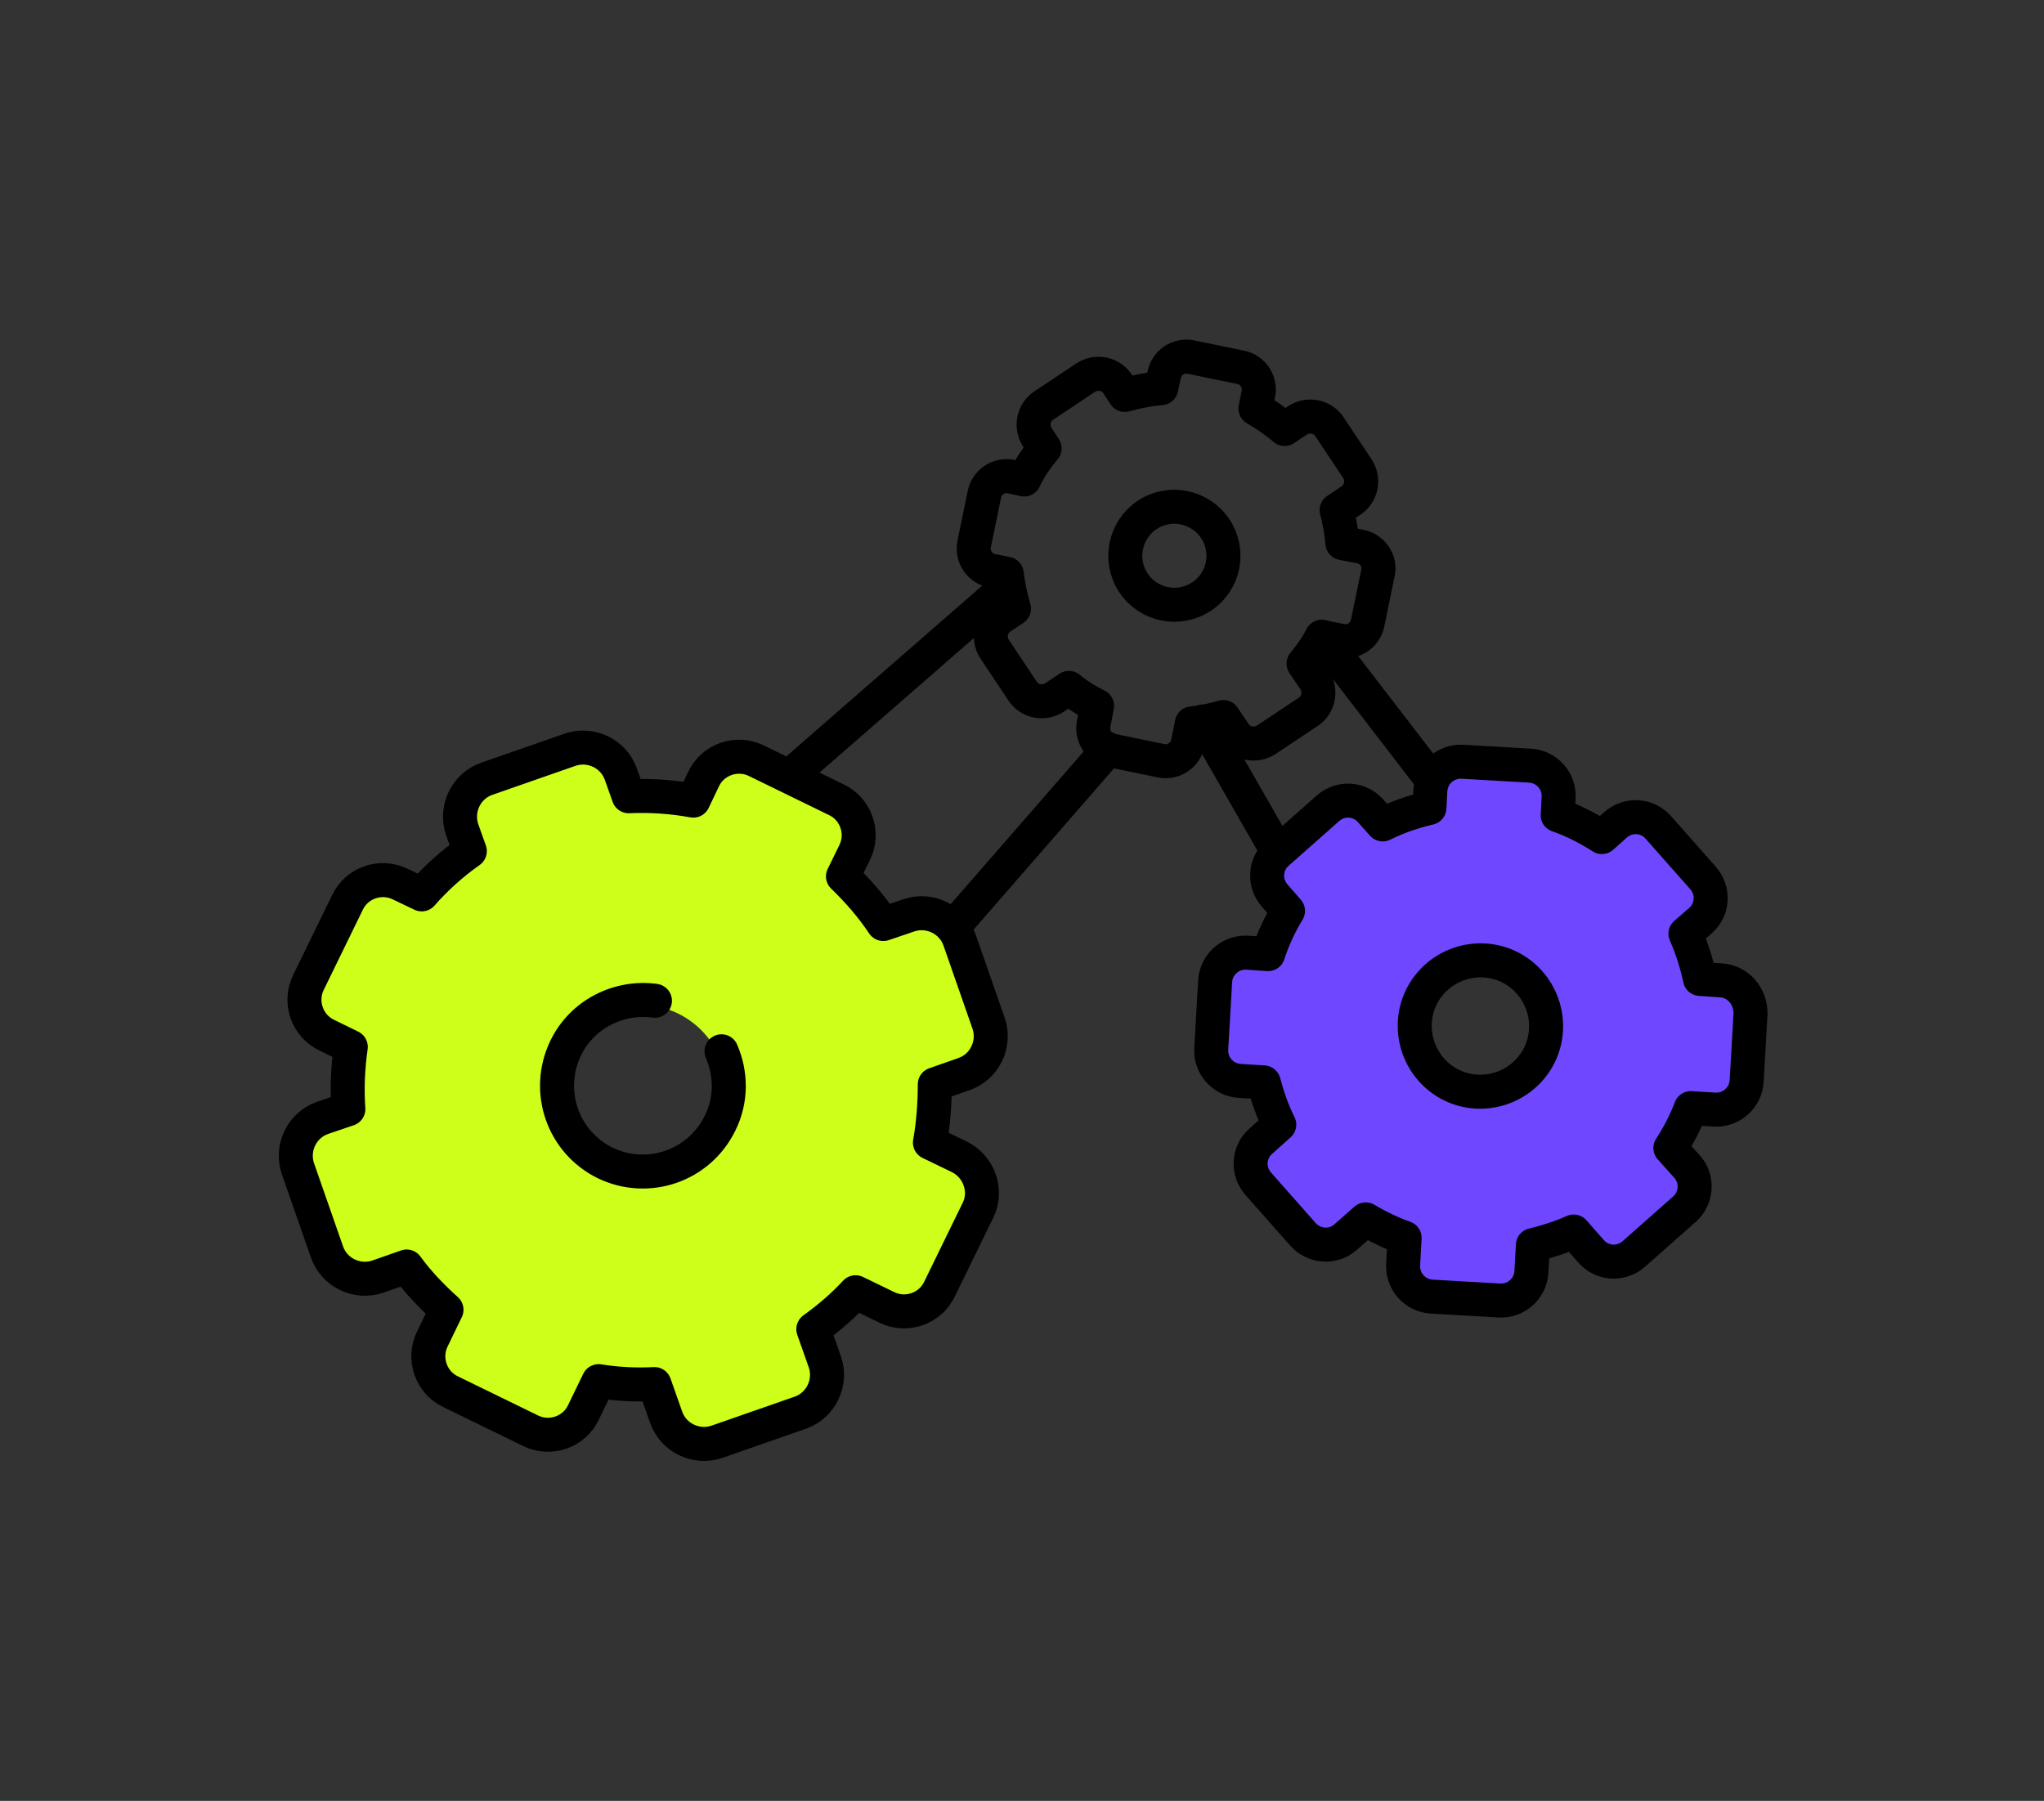 <?xml version="1.0" encoding="utf-8"?>
<!-- Generator: Adobe Illustrator 28.0.0, SVG Export Plug-In . SVG Version: 6.00 Build 0)  -->
<svg version="1.1" id="Ebene_1" xmlns="http://www.w3.org/2000/svg" xmlns:xlink="http://www.w3.org/1999/xlink" x="0px" y="0px"
	 viewBox="0 0 420.7 370.7" style="enable-background:new 0 0 420.7 370.7;" xml:space="preserve">
<rect x="0" y="0" width="420.7" height="370.7" fill="#333333" stroke="none"/>
<style type="text/css">
	.st0{fill:none;stroke:#000000;stroke-width:7;stroke-linecap:round;stroke-linejoin:round;stroke-miterlimit:10;}
	.st1{fill:#CEFF1A;}
	.st2{fill:#6F47FF;stroke:#000000;stroke-width:7;stroke-linecap:round;stroke-linejoin:round;stroke-miterlimit:10;}
</style>
<g>
	<line class="st0" x1="228.1" y1="154.2" x2="176.9" y2="213"/>
	<line class="st0" x1="141.7" y1="177.9" x2="207.2" y2="120.8"/>
	<path class="st1" d="M197.4,238.1l-6-2.9c0.7-3.9,1-8,1-12l6-2.1c4.3-1.5,6.5-6.2,5.1-10.4l-6-17.2c-1.5-4.3-6.2-6.5-10.4-5.1
		l-5.3,1.8c-2.4-3.6-5.2-6.8-8.3-9.8l2.4-4.9c2-4,0.3-9-3.8-10.9l-16.4-8c-4-2-9-0.3-10.9,3.8l-2.1,4.4c-4.4-0.8-8.8-1.1-13.3-0.9
		l-1.6-4.5c-1.5-4.3-6.2-6.5-10.4-5.1l-17.2,6c-4.3,1.5-6.5,6.2-5.1,10.4l1.6,4.5c-3.7,2.6-7,5.6-9.9,8.9l-4.4-2.1
		c-4-2-9-0.3-10.9,3.8l-8,16.4c-2,4-0.3,9,3.8,10.9l4.9,2.4c-0.6,4.2-0.8,8.5-0.5,12.8l-5.3,1.8c-4.3,1.5-6.5,6.2-5.1,10.4l6,17.2
		c1.5,4.3,6.2,6.5,10.4,5.1l6-2.1c2.4,3.3,5.2,6.2,8.2,8.9l-2.9,6c-2,4-0.3,9,3.8,10.9l16.4,8c4,2,9,0.3,10.9-3.8l3.1-6.4
		c3.8,0.6,7.6,0.8,11.5,0.6l2.4,6.8c1.5,4.3,6.2,6.5,10.4,5.1l17.2-6c4.3-1.5,6.5-6.2,5.1-10.4l-2.4-6.8c3.2-2.3,6.1-4.8,8.7-7.6
		l6.4,3.1c4,2,9,0.3,10.9-3.8l8-16.4C203.2,245,201.5,240.1,197.4,238.1z M137.6,241.2c-9.2,3.2-19.3-1.7-22.5-10.9
		c-3.2-9.2,1.7-19.3,10.9-22.5c9.2-3.2,19.3,1.7,22.5,10.9C151.8,228,146.9,238,137.6,241.2z"/>
	<line class="st0" x1="272.1" y1="131.1" x2="304.4" y2="173.1"/>
	<line class="st0" x1="273.5" y1="193.7" x2="247.6" y2="148.5"/>
	<path class="st0" d="M197.4,238.1l-6-2.9c0.7-3.9,1-8,1-12l6-2.1c4.3-1.5,6.5-6.2,5.1-10.4l-6-17.2c-1.5-4.3-6.2-6.5-10.4-5.1
		l-5.3,1.8c-2.4-3.6-5.2-6.8-8.3-9.8l2.4-4.9c2-4,0.3-9-3.8-10.9l-16.4-8c-4-2-9-0.3-10.9,3.8l-2.1,4.4c-4.4-0.8-8.8-1.1-13.3-0.9
		l-1.6-4.5c-1.5-4.3-6.2-6.5-10.4-5.1l-17.2,6c-4.3,1.5-6.5,6.2-5.1,10.4l1.6,4.5c-3.7,2.6-7,5.6-9.9,8.9l-4.4-2.1
		c-4-2-9-0.3-10.9,3.8l-8,16.4c-2,4-0.3,9,3.8,10.9l4.9,2.4c-0.6,4.2-0.8,8.5-0.5,12.8l-5.3,1.8c-4.3,1.5-6.5,6.2-5.1,10.4l6,17.2
		c1.5,4.3,6.2,6.5,10.4,5.1l6-2.1c2.4,3.3,5.2,6.2,8.2,8.9l-2.9,6c-2,4-0.3,9,3.8,10.9l16.4,8c4,2,9,0.3,10.9-3.8l3.1-6.4
		c3.8,0.6,7.6,0.8,11.5,0.6l2.4,6.8c1.5,4.3,6.2,6.5,10.4,5.1l17.2-6c4.3-1.5,6.5-6.2,5.1-10.4l-2.4-6.8c3.2-2.3,6.1-4.8,8.7-7.6
		l6.4,3.1c4,2,9,0.3,10.9-3.8l8-16.4C203.2,245,201.5,240.1,197.4,238.1z M148.5,216.4c2,4.6,2.1,10-0.3,14.8
		c-4.3,8.8-14.8,12.4-23.6,8.2c-8.8-4.3-12.4-14.8-8.2-23.6c3.4-7.1,11-10.8,18.4-9.8 M125.5,241 M142.2,238.9"/>
	<path class="st2" d="M354.2,201.8l-4.3-0.3c-0.7-3.2-1.7-6.4-3-9.3l3.1-2.7c2.6-2.3,2.8-6.2,0.5-8.8l-9.2-10.4
		c-2.3-2.6-6.2-2.8-8.8-0.5l-2.8,2.5c-2.8-1.8-5.9-3.4-9.1-4.5l0.2-3.6c0.2-3.4-2.4-6.4-5.9-6.6l-13.9-0.8c-3.4-0.2-6.4,2.4-6.6,5.9
		l-0.2,3.6c-3.4,0.8-6.6,1.9-9.6,3.4l-2.5-2.8c-2.3-2.6-6.2-2.8-8.8-0.5l-10.4,9.2c-2.6,2.3-2.8,6.2-0.5,8.8l2.7,3.1
		c-1.7,2.8-3.1,5.8-4.1,8.9l-4.3-0.3c-3.4-0.2-6.4,2.4-6.6,5.9l-0.8,13.9c-0.2,3.4,2.4,6.4,5.9,6.6l4.9,0.3c0.8,3,1.8,5.9,3.2,8.7
		l-3.8,3.4c-2.6,2.3-2.8,6.2-0.5,8.8l9.2,10.4c2.3,2.6,6.3,2.8,8.8,0.5l4.1-3.6c2.5,1.5,5.2,2.8,8,3.8l-0.3,5.5
		c-0.2,3.4,2.4,6.4,5.9,6.6l13.9,0.8c3.4,0.2,6.4-2.4,6.6-5.9l0.3-5.5c2.9-0.7,5.7-1.6,8.4-2.8l3.6,4.1c2.3,2.6,6.2,2.8,8.8,0.5
		l10.4-9.2c2.6-2.3,2.8-6.3,0.5-8.8l-3.4-3.8c1.7-2.6,3.1-5.3,4.2-8.2l4.9,0.3c3.4,0.2,6.4-2.4,6.6-5.9l0.8-13.9
		C360.3,205,357.7,202,354.2,201.8z M318.2,212c-0.4,7.4-6.8,13.1-14.3,12.7c-7.4-0.4-13.1-6.8-12.7-14.3
		c0.4-7.4,6.8-13.1,14.3-12.7C312.9,198.1,318.6,204.5,318.2,212z"/>
	<path class="st0" d="M280,112.5l-3.7-0.7c-0.2-2.3-0.6-4.6-1.2-6.8l3-2c2.1-1.4,2.7-4.3,1.3-6.5l-5.8-8.7c-1.4-2.1-4.3-2.7-6.5-1.3
		l-2.7,1.8c-1.9-1.6-3.9-3-6-4.2l0.6-3c0.5-2.5-1.1-5-3.7-5.5l-10.2-2.1c-2.5-0.5-5,1.1-5.5,3.7l-0.6,2.7c-2.5,0.2-5,0.7-7.5,1.4
		l-1.5-2.3c-1.4-2.1-4.3-2.7-6.5-1.3l-8.7,5.8c-2.1,1.4-2.7,4.3-1.3,6.5l1.5,2.3c-1.7,2-3.1,4.1-4.2,6.4l-2.7-0.6
		c-2.5-0.5-5,1.1-5.5,3.7l-2.1,10.2c-0.5,2.5,1.1,5,3.7,5.5l3,0.6c0.3,2.4,0.8,4.8,1.5,7.2l-2.7,1.8c-2.1,1.4-2.7,4.3-1.3,6.5
		l5.8,8.7c1.4,2.1,4.3,2.7,6.5,1.3l3-2c1.8,1.5,3.8,2.7,5.8,3.7l-0.7,3.7c-0.5,2.5,1.1,5,3.7,5.5l10.2,2.1c2.5,0.5,5-1.1,5.5-3.7
		l0.8-4c2.2-0.2,4.4-0.7,6.5-1.3l2.3,3.4c1.4,2.1,4.3,2.7,6.5,1.3l8.7-5.8c2.1-1.4,2.7-4.3,1.3-6.5l-2.3-3.4
		c1.4-1.7,2.7-3.5,3.7-5.5l4,0.8c2.5,0.5,5-1.1,5.5-3.7l2.1-10.2C284.2,115.5,282.5,113,280,112.5z M247.3,122.8
		c-4.7,3.1-10.9,1.8-14-2.8c-3.1-4.7-1.8-10.9,2.8-14c4.7-3.1,10.9-1.8,14,2.8C253.2,113.4,252,119.7,247.3,122.8z"/>
</g>
</svg>
